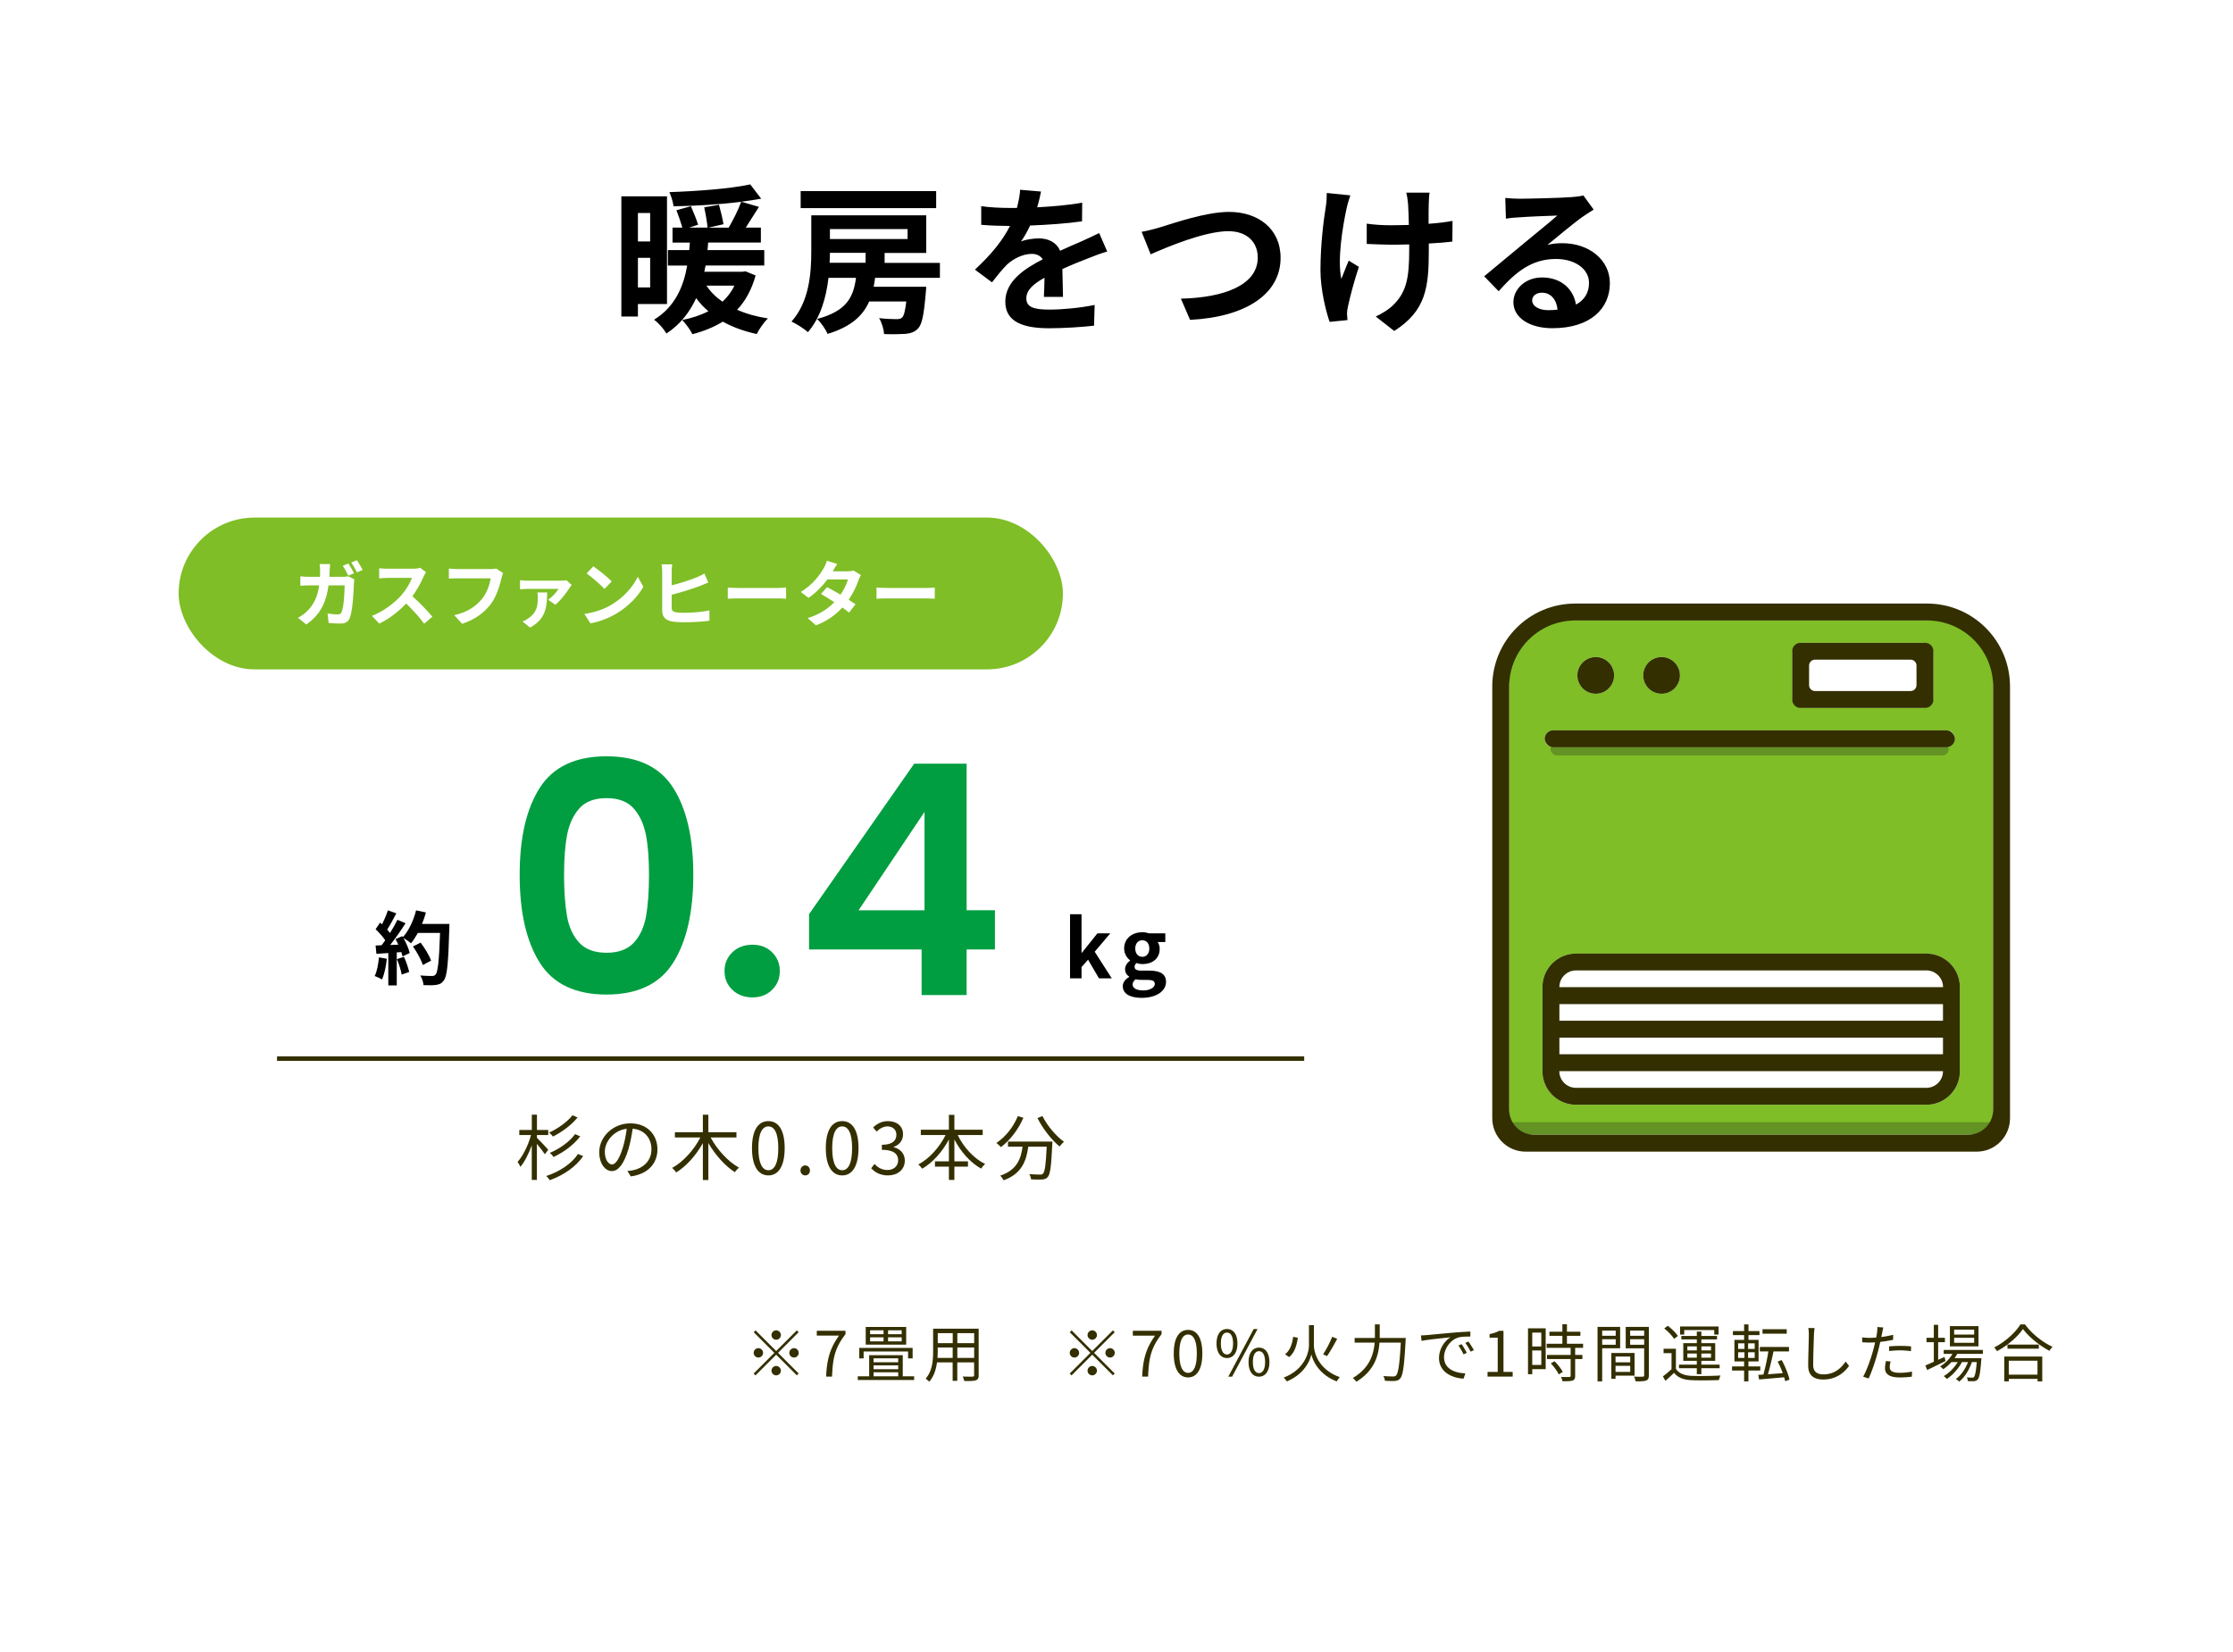 <svg id="_レイヤー_1" data-name="レイヤー 1" xmlns="http://www.w3.org/2000/svg" viewBox="0 0 500 370"><defs><filter id="drop-shadow-9" filterUnits="userSpaceOnUse"><feOffset/><feGaussianBlur result="blur" stdDeviation="14"/><feFlood flood-color="#def0d7" flood-opacity=".6"/><feComposite in2="blur" operator="in"/><feComposite in="SourceGraphic"/></filter><style>.cls-1{fill:#332f00}.cls-1,.cls-4,.cls-7,.cls-8{stroke-width:0}.cls-4{fill:#000}.cls-7{fill:#111224;isolation:isolate;opacity:.25}.cls-8{fill:#7fbe26}</style></defs><path fill="#fff" filter="url(#drop-shadow-9)" stroke-width="0" d="M0 0h500v370H0z"/><path class="cls-4" d="M142.84 68.08v2.81h-3.71V43.97h10.22v24.12h-6.52zm0-20.37v6.37h2.74v-6.37h-2.74zm2.74 16.66v-6.62h-2.74v6.62h2.74zm23.61-2.66c-.9 3.2-2.27 5.69-4.14 7.67 2.05.9 4.36 1.55 6.91 1.94-.9.83-1.98 2.41-2.52 3.49-2.84-.61-5.4-1.55-7.59-2.77-1.98 1.22-4.32 2.16-6.8 2.81-.43-.9-1.58-2.48-2.3-3.17 2.16-.43 4.14-1.08 5.87-1.98-1.04-.83-1.94-1.84-2.74-2.92-1.4 3.02-3.46 5.83-6.66 7.92-.58-1.01-1.76-2.38-2.77-3.09 4.75-2.92 6.62-7.52 7.42-12.13h-4.32v-3.46h4.79c.04-.58.07-1.15.14-1.69h-3.89v-3.35h2.2c-.32-1.12-.86-2.7-1.33-3.89l3.24-.9c.58 1.33 1.3 3.06 1.62 4.14l-2.02.65h4.14c-.11-1.19-.43-3.06-.76-4.54l3.31-.58c.4 1.4.83 3.24 1.01 4.36l-3.38.76h4.54c1.01-1.69 2.16-4.03 2.81-5.79-4.79.61-10.33.94-15.15 1.01-.11-.94-.54-2.3-.94-3.17 6.33-.22 13.68-.76 18.11-1.73l2.45 3.2c-1.37.25-2.88.47-4.46.68l3.96 1.15c-1.01 1.58-2.05 3.24-2.95 4.64h3.38v3.35h-11.81c-.04.58-.07 1.12-.14 1.69h12.71v3.46h-13.14c-.11.47-.18.94-.29 1.4h8.53l.68-.11 2.3.94zm-11.01 2.26c.9 1.37 2.09 2.56 3.6 3.6 1.08-1.01 2.02-2.2 2.66-3.6h-6.26zm37.76-1.76c-.07.68-.18 1.37-.32 2.02h11.77s-.04 1.01-.11 1.51c-.4 4.72-.83 6.95-1.73 7.85-.79.83-1.73 1.08-2.84 1.19-1.01.07-2.84.11-4.75.04-.07-1.08-.5-2.56-1.12-3.56 1.62.18 3.2.22 3.89.22.58 0 .94-.07 1.26-.36.4-.36.68-1.4.94-3.6h-8.31c-1.4 3.2-4.03 5.65-9.32 7.27-.4-1.01-1.48-2.56-2.34-3.35 6.62-1.76 8.13-4.86 8.71-9.21h-6.16c-.5 4.32-1.76 8.89-4.61 12.17-.79-.76-2.63-1.91-3.67-2.38 4.03-4.5 4.43-11.01 4.43-15.8v-7.99h25.74v8.42h-9.32v2.23h12.38v3.35h-14.51zm13.68-15.59h-30.34V42.8h30.34v3.82zm-23.79 10.01c0 .72-.04 1.48-.07 2.23h8.06v-2.23h-7.99zm0-5.33v2.23h17.39V51.3h-17.39zm47.91 15.16c.07-1.04.11-2.7.14-4.25-2.63 1.44-4.07 2.84-4.07 4.61 0 1.98 1.69 2.52 5.18 2.52 3.02 0 6.98-.4 10.12-1.04l-.14 4.64c-2.38.29-6.73.58-10.08.58-5.58 0-9.79-1.33-9.79-5.94s4.32-7.42 8.39-9.5c-.58-.9-1.51-1.22-2.48-1.22-2.02 0-4.21 1.15-5.58 2.45-1.08 1.08-2.09 2.38-3.31 3.92l-3.82-2.84c3.74-3.46 6.26-6.62 7.85-9.79h-.43c-1.44 0-4.07-.07-6.01-.25v-4.18c1.8.29 4.46.4 6.26.4h1.73c.43-1.62.68-3.06.72-4.07l4.68.4c-.18.86-.43 2.09-.86 3.53 3.35-.18 6.95-.47 10.08-1.04l-.04 4.18c-3.42.5-7.81.79-11.63.94-.58 1.26-1.3 2.56-2.05 3.6.94-.47 2.84-.72 4.03-.72 2.16 0 3.96.94 4.75 2.77 1.84-.86 3.35-1.48 4.82-2.12 1.37-.61 2.63-1.22 3.92-1.84l1.8 4.14c-1.15.29-3.02 1.01-4.25 1.51-1.58.61-3.6 1.4-5.79 2.41.04 1.98.11 4.61.14 6.23h-4.28zm26.25-15.62c2.77-.83 10.01-3.38 15.23-3.38 6.44 0 11.52 3.71 11.52 10.29 0 8.06-7.7 13.25-20.27 13.89l-2.05-4.75c9.65-.22 17.21-3.02 17.21-9.21 0-3.35-2.3-5.9-6.59-5.9-5.26 0-13.68 3.53-17.39 5.18l-2.02-5.04c1.3-.21 3.06-.68 4.36-1.08zm42.37-7.09c-.29.86-.68 2.12-.83 2.88-.86 3.96-2.12 11.41-1.19 15.84.47-1.08 1.08-2.81 1.66-4.1l2.27 1.4c-1.04 3.1-1.98 6.7-2.41 8.71-.14.54-.25 1.33-.25 1.73.04.36.07.97.11 1.48l-4 .4c-.76-2.16-2.05-7.13-2.05-11.55 0-5.83.72-11.34 1.19-14.22.18-1.01.22-2.2.22-3.1l5.29.54zm22.86 10.36c-1.44.18-3.28.32-5.29.43v1.48c0 8.42-.65 13.57-7.74 18.11l-4.14-3.24c1.37-.61 3.17-1.73 4.18-2.84 2.74-2.84 3.31-6.01 3.31-12.02v-1.29c-1.33.04-2.7.07-4 .07-1.55 0-3.74-.11-5.51-.18v-4.54c1.76.25 3.49.36 5.4.36 1.3 0 2.66-.04 4.03-.07-.04-1.98-.11-3.82-.18-4.79-.07-.76-.22-1.83-.4-2.45h5.22c-.14.79-.14 1.62-.18 2.41-.04.79-.04 2.63-.04 4.57 2.02-.14 3.89-.36 5.36-.65l-.04 4.64zm31.61-7.16c-.86.54-1.69 1.08-2.48 1.62-1.91 1.33-5.65 4.5-7.88 6.3 1.19-.32 2.2-.4 3.35-.4 6.05 0 10.65 3.78 10.65 8.96 0 5.62-4.28 10.08-12.89 10.08-4.97 0-8.71-2.27-8.71-5.83 0-2.88 2.63-5.54 6.41-5.54 4.39 0 7.06 2.7 7.6 6.08 1.94-1.04 2.92-2.7 2.92-4.86 0-3.2-3.24-5.36-7.38-5.36-5.47 0-9.04 2.92-12.85 7.23l-3.24-3.35c2.52-2.05 6.8-5.69 8.93-7.41 1.98-1.66 5.69-4.64 7.45-6.19-1.84.04-6.73.25-8.6.4-.97.04-2.09.14-2.92.29l-.14-4.64c1.01.11 2.23.18 3.24.18 1.87 0 9.5-.18 11.52-.36 1.48-.11 2.3-.25 2.74-.36l2.3 3.17zm-8.07 22.42c-.22-2.3-1.55-3.82-3.49-3.82-1.33 0-2.2.79-2.2 1.69 0 1.33 1.51 2.23 3.6 2.23.76 0 1.44-.04 2.09-.11z"/><rect class="cls-8" x="40" y="115.92" width="198" height="34" rx="17" ry="17"/><path d="M76.76 129.19c.4 0 .82-.03 1.22-.11l1.38.69c-.05.26-.11.66-.11.83-.06 1.73-.26 6.21-.94 7.84-.35.8-.96 1.22-2.06 1.22-.91 0-1.87-.06-2.66-.13l-.24-2.13c.78.13 1.62.22 2.24.22.51 0 .74-.18.91-.58.46-1.01.67-4.21.67-5.94h-3.6c-.59 4.24-2.11 6.74-4.98 8.77l-1.86-1.5c.67-.37 1.46-.9 2.1-1.55 1.49-1.47 2.29-3.28 2.64-5.71h-2.11c-.54 0-1.42.02-2.11.08v-2.11c.67.08 1.5.11 2.11.11h2.29c.02-.45.03-.91.03-1.39 0-.35-.05-1.09-.11-1.47h2.35c-.05.38-.08 1.06-.1 1.44-.02.5-.03.96-.06 1.42h3.01zm1.24-.25c-.32-.66-.82-1.6-1.25-2.22l1.26-.51c.4.58.96 1.6 1.26 2.19l-1.28.54zm1.91-3.48c.42.61 1.01 1.62 1.3 2.18l-1.28.56c-.32-.67-.85-1.6-1.28-2.21l1.26-.53zm15.5 2.69c-.13.18-.42.67-.56.99-.54 1.25-1.44 2.96-2.51 4.4 1.58 1.38 3.52 3.42 4.47 4.58l-1.83 1.58c-1.04-1.44-2.53-3.07-4.03-4.53-1.7 1.79-3.83 3.46-6.02 4.5l-1.65-1.73c2.58-.98 5.06-2.91 6.56-4.59 1.06-1.2 2.03-2.79 2.38-3.92h-5.43c-.67 0-1.55.1-1.89.11v-2.27c.43.06 1.41.11 1.89.11h5.63c.7 0 1.34-.1 1.67-.21l1.31.98zm17.24.19c-.14.32-.27.77-.35 1.12-.37 1.57-1.07 4.05-2.4 5.83-1.46 1.92-3.58 3.51-6.43 4.42l-1.75-1.92c3.17-.74 4.98-2.13 6.28-3.75 1.06-1.33 1.66-3.15 1.87-4.51h-7.46c-.72 0-1.49.03-1.9.06v-2.26c.48.05 1.39.13 1.92.13h7.39c.32 0 .83-.02 1.26-.13l1.57 1.01zm15.37 2.68c-.16.18-.38.48-.48.64-.56.9-2.05 2.91-3.19 3.79l-1.6-1.12c.91-.62 1.92-1.76 2.3-2.43h-6.95c-.53 0-1.07.03-1.66.1v-2.07c.5.08 1.14.13 1.66.13h7.43c.35 0 1.04-.03 1.3-.11l1.18 1.07zm-5.49 1.68c-.1 2.99-.1 5.81-3.84 7.86l-1.7-1.36c.42-.16.82-.35 1.3-.69 1.81-1.23 2.14-2.66 2.14-4.67 0-.38-.05-.8-.11-1.14h2.21zm14.45 2.7c2.72-1.62 4.82-4.07 5.83-6.23l1.25 2.26c-1.22 2.16-3.35 4.37-5.92 5.92-1.62.98-3.68 1.87-5.94 2.26l-1.34-2.11c2.5-.35 4.58-1.17 6.13-2.1zm0-5.18l-1.63 1.68c-.83-.9-2.83-2.64-4-3.46l1.5-1.6c1.12.75 3.2 2.42 4.13 3.38zm13.42 5.92c0 .69.32.86 1.02 1.01.48.06 1.14.1 1.86.1 1.68 0 4.26-.21 5.57-.56v2.34c-1.5.22-3.94.34-5.7.34-1.04 0-2-.06-2.69-.18-1.39-.26-2.19-1.01-2.19-2.4v-8.72c0-.35-.05-1.17-.13-1.67h2.37c-.08.5-.11 1.22-.11 1.67v3.03c1.91-.48 4.16-1.2 5.59-1.79.58-.24 1.12-.5 1.74-.86l.86 2.02c-.62.26-1.33.56-1.87.77-1.62.62-4.24 1.44-6.32 1.97v2.96zm12.56-4.55c.58.05 1.75.1 2.58.1h8.6c.74 0 1.46-.06 1.87-.1v2.51c-.38-.02-1.2-.08-1.87-.08h-8.6c-.91 0-1.99.03-2.58.08v-2.51zm29.81-2.8c-.18.3-.38.74-.53 1.14-.42 1.23-1.15 2.85-2.21 4.39.59.37 1.14.74 1.54 1.02l-1.46 1.87c-.38-.34-.9-.72-1.49-1.14-1.42 1.55-3.31 2.99-5.91 3.99l-1.86-1.62c2.83-.86 4.64-2.22 5.97-3.58-1.09-.7-2.18-1.36-2.99-1.83l1.36-1.52c.85.43 1.94 1.04 3.01 1.68.78-1.14 1.42-2.45 1.66-3.41h-4.59c-1.12 1.49-2.61 3.03-4.23 4.13l-1.73-1.33c2.82-1.73 4.31-3.92 5.11-5.31.24-.38.58-1.12.72-1.68l2.32.72c-.38.56-.8 1.3-.99 1.63l-.02.02h3.28c.5 0 1.04-.06 1.39-.18l1.63 1.01zm3.49 2.8c.58.05 1.75.1 2.58.1h8.6c.74 0 1.46-.06 1.87-.1v2.51c-.38-.02-1.2-.08-1.87-.08h-8.6c-.91 0-1.99.03-2.58.08v-2.51zM349.17 232.4h85.89v3.72h-85.89zm82.17-15.04h-78.46c-2.05 0-3.72 1.67-3.72 3.72v.03h85.89v-.03c0-2.05-1.67-3.72-3.72-3.72zm-82.17 7.53h85.89v3.72h-85.89zm0 15.04c0 2.05 1.67 3.71 3.72 3.71h78.46c2.05 0 3.72-1.67 3.72-3.71v-.03h-85.89v.03zm55.92-92.17h24.04v7.01h-24.04z" fill="#fff" stroke-width="0"/><path class="cls-8" d="M437.1 138.96h-89.98c-5.08 0-9.19 4.12-9.19 9.19v105.99H446.3V148.15c0-5.08-4.12-9.19-9.19-9.19zm-33.53 5.01h27.09c1.25 0 2.26 1.01 2.26 2.26v10.06c0 1.25-1.01 2.26-2.26 2.26h-27.09c-1.25 0-2.26-1.01-2.26-2.26v-10.06c0-1.25 1.01-2.26 2.26-2.26zm-32.17 3.23a4.113 4.113 0 014.71 4.71c-.26 1.73-1.68 3.15-3.41 3.41a4.109 4.109 0 01-4.71-4.71c.27-1.73 1.68-3.15 3.41-3.41zm-14.74 0a4.113 4.113 0 014.71 4.71c-.27 1.73-1.68 3.15-3.41 3.41a4.109 4.109 0 01-4.71-4.71c.27-1.73 1.68-3.15 3.41-3.41zm-8.9 16.37h88.08c1.05 0 1.89.85 1.89 1.89 0 1.05-.85 1.89-1.89 1.89h-88.08c-1.05 0-1.89-.85-1.89-1.89 0-1.05.85-1.89 1.89-1.89zm91.08 76.36c0 4.14-3.36 7.5-7.5 7.5h-78.46c-4.14 0-7.5-3.36-7.5-7.5v-18.85c0-4.14 3.36-7.5 7.5-7.5h78.46c4.14 0 7.5 3.36 7.5 7.5v18.85z"/><path class="cls-1" d="M431.34 213.58h-78.46c-4.14 0-7.5 3.36-7.5 7.5v18.85c0 4.14 3.36 7.5 7.5 7.5h78.46c4.14 0 7.5-3.36 7.5-7.5v-18.85c0-4.14-3.36-7.5-7.5-7.5zm3.72 26.35c0 2.05-1.67 3.71-3.72 3.71h-78.46c-2.05 0-3.72-1.67-3.72-3.71v-.03h85.89v.03zm0-3.81h-85.89v-3.72h85.89v3.72zm0-7.51h-85.89v-3.72h85.89v3.72zm0-7.51h-85.89v-.03c0-2.05 1.67-3.72 3.72-3.72h78.46c2.05 0 3.72 1.67 3.72 3.72v.03zm-77.75-65.72a4.11 4.11 0 100-8.22 4.11 4.11 0 000 8.22zm14.74 0a4.11 4.11 0 100-8.22 4.11 4.11 0 000 8.22zm58.98-11.41h-27.84c-1.04 0-1.89.84-1.89 1.89v10.81c0 1.04.84 1.89 1.89 1.89h27.84c1.04 0 1.89-.84 1.89-1.89v-10.81c0-1.04-.84-1.89-1.89-1.89zm-3.23 10.8h-21.39c-.73 0-1.33-.59-1.33-1.33v-4.36c0-.73.59-1.33 1.33-1.33h21.39c.73 0 1.33.59 1.33 1.33v4.36c0 .73-.59 1.33-1.33 1.33z"/><path class="cls-7" d="M337.93 251.35h109.48v2.79H337.93z"/><rect class="cls-7" x="347.18" y="166.39" width="89.16" height="2.79" rx="1.4" ry="1.4"/><path class="cls-1" d="M431.51 135.18h-78.8c-10.26 0-18.57 8.31-18.57 18.57v96.71c0 4.13 3.35 7.48 7.48 7.48h100.97c4.13 0 7.48-3.35 7.48-7.48v-96.71c0-10.26-8.31-18.57-18.57-18.57zm9.2 118.97h-97.19c-3.09 0-5.59-2.5-5.59-5.59v-94.81c0-8.16 6.62-14.78 14.78-14.78h78.8c8.16 0 14.78 6.62 14.78 14.78v94.81c0 3.09-2.5 5.59-5.59 5.59z"/><rect class="cls-1" x="345.87" y="163.57" width="91.87" height="3.79" rx="1.89" ry="1.89"/><path class="cls-4" d="M86.62 214.72c-.18 1.69-.56 3.49-1.08 4.65-.38-.23-1.17-.61-1.64-.77.52-1.06.81-2.67.95-4.18l1.76.31zm14.01-7.8s0 .72-.02.99c-.23 7.89-.49 10.73-1.24 11.69-.5.68-.97.88-1.73.99-.65.11-1.76.09-2.81.05-.04-.61-.32-1.55-.72-2.16 1.13.11 2.16.11 2.65.11.34 0 .54-.07.76-.31.54-.56.81-3.19 1.01-9.33h-4.97c-.49.88-.99 1.67-1.53 2.32-.36-.32-1.15-.86-1.69-1.19.63 1.13 1.21 2.47 1.4 3.37l-1.62.76c-.05-.29-.14-.61-.25-.97l-1.03.07v7.4h-1.89v-7.26l-2.67.18-.18-1.87 1.33-.05c.27-.34.56-.72.83-1.12-.52-.77-1.4-1.75-2.16-2.47l1.01-1.48c.14.13.29.25.43.38.5-.99 1.03-2.2 1.31-3.13l1.89.67c-.65 1.24-1.39 2.63-2.04 3.64.23.25.45.52.63.76.65-1.01 1.22-2.05 1.66-2.95l1.82.76c-1.01 1.58-2.27 3.42-3.44 4.88l1.82-.07c-.2-.43-.41-.86-.63-1.24l1.51-.67.13.22c1.33-1.42 2.39-3.73 2.97-6l2.2.47c-.23.88-.54 1.75-.88 2.58h6.14zm-10.17 7.38c.49 1.06.95 2.47 1.17 3.39l-1.69.59c-.14-.92-.61-2.38-1.06-3.47l1.58-.5zm4.21 1.84c-.34-1.13-1.28-2.86-2.2-4.16l1.71-.86c.94 1.24 1.96 2.9 2.34 4.03l-1.85.99z"/><path d="M120.86 176.45c3-4.7 7.98-7.06 14.94-7.06s11.94 2.35 14.94 7.06c3 4.7 4.5 11.21 4.5 19.51s-1.5 14.9-4.5 19.66c-3 4.75-7.98 7.13-14.94 7.13s-11.94-2.38-14.94-7.13-4.5-11.3-4.5-19.66 1.5-14.81 4.5-19.51zM144.62 187c-.46-2.42-1.37-4.4-2.74-5.94s-3.4-2.3-6.08-2.3-4.72.77-6.08 2.3c-1.37 1.54-2.28 3.52-2.74 5.94s-.68 5.41-.68 8.96.22 6.71.65 9.18c.43 2.47 1.34 4.46 2.74 5.98 1.39 1.51 3.43 2.27 6.12 2.27s4.73-.76 6.12-2.27c1.39-1.51 2.3-3.5 2.74-5.98.43-2.47.65-5.53.65-9.18s-.23-6.54-.68-8.96zm19.37 34.7c-1.18-1.13-1.76-2.53-1.76-4.21s.59-3.08 1.76-4.21c1.18-1.13 2.68-1.69 4.5-1.69s3.24.56 4.39 1.69c1.15 1.13 1.73 2.53 1.73 4.21s-.58 3.08-1.73 4.21-2.62 1.69-4.39 1.69-3.32-.56-4.5-1.69zm17.17-9.04v-7.92l23.54-33.7h11.74v32.83h6.34v8.78h-6.34v10.22h-10.08v-10.22h-25.2zm25.85-30.81l-14.76 22.03h14.76v-22.03z" fill="#009e41" stroke-width="0"/><path class="cls-4" d="M239.6 204.76h2.57v8.64h.07l3.49-4.36h2.88l-3.49 4.12 3.82 5.96h-2.86l-2.45-4.18-1.46 1.66v2.52h-2.57v-14.37zm11.8 16.15c0-.85.52-1.57 1.44-2.09v-.09c-.52-.34-.92-.86-.92-1.69 0-.76.52-1.46 1.12-1.89v-.07c-.68-.5-1.33-1.46-1.33-2.63 0-2.38 1.93-3.66 4.07-3.66.56 0 1.1.11 1.51.25h3.64v1.94h-1.73c.27.34.47.9.47 1.53 0 2.27-1.73 3.42-3.89 3.42-.4 0-.86-.09-1.3-.23-.29.23-.43.47-.43.86 0 .54.4.83 1.58.83h1.71c2.43 0 3.75.76 3.75 2.52 0 2.03-2.11 3.58-5.47 3.58-2.38 0-4.21-.81-4.21-2.59zm7.17-.54c0-.72-.59-.9-1.67-.9h-1.22c-.61 0-1.04-.05-1.4-.14-.45.36-.67.76-.67 1.17 0 .85.94 1.33 2.41 1.33s2.56-.67 2.56-1.46zm-1.22-7.92c0-1.19-.67-1.86-1.57-1.86s-1.58.67-1.58 1.86.7 1.85 1.58 1.85 1.57-.67 1.57-1.85z"/><path class="cls-1" d="M122 258.51c-.35-.54-1.14-1.55-1.78-2.32v8.08h-1.15v-7.75c-.69 1.89-1.6 3.71-2.54 4.82-.13-.34-.43-.82-.64-1.1 1.2-1.33 2.42-3.81 3.01-6.02h-2.62v-1.14h2.8v-3.43h1.15v3.43h2.53v1.14h-2.53v.62c.54.51 2.15 2.22 2.53 2.67l-.75.99zm8.58.43c-1.62 2.38-4.39 4.29-7.49 5.39-.16-.29-.5-.7-.78-.94 2.98-.96 5.68-2.75 7.11-4.93l1.17.48zm-1.25-8.66c-1.36 1.68-3.51 3.28-5.52 4.27-.18-.27-.54-.64-.85-.88 1.89-.86 4.07-2.38 5.23-3.89l1.14.5zm.59 4.23c-1.42 1.89-3.71 3.57-5.97 4.62-.19-.29-.53-.67-.85-.91 2.16-.9 4.45-2.5 5.67-4.21l1.15.5zm10.57 7.76c.5-.03.98-.11 1.36-.19 2.03-.45 4.02-1.95 4.02-4.69 0-2.4-1.52-4.37-4.21-4.59-.21 1.47-.51 3.07-.94 4.56-.98 3.25-2.24 4.93-3.71 4.93s-2.83-1.63-2.83-4.24c0-3.44 3.07-6.45 6.95-6.45s6.08 2.62 6.08 5.83-2.19 5.55-5.97 6.05l-.74-1.2zm-1.04-5.19c.4-1.31.71-2.82.88-4.27-3.04.38-4.9 2.99-4.9 5.12 0 2 .93 2.88 1.62 2.88s1.58-1.06 2.4-3.73zm19.67-2.32c1.44 2.71 3.94 5.43 6.34 6.75-.29.24-.7.69-.91 1.03-2.18-1.38-4.39-3.87-5.94-6.53v8.28h-1.23v-8.26c-1.52 2.72-3.71 5.19-5.97 6.56-.22-.32-.62-.77-.9-1.01 2.45-1.33 4.9-4.05 6.31-6.82h-5.7v-1.17h6.26v-3.92h1.23v3.92h6.29v1.17h-5.78zm9.26 2.39c0-4.08 1.42-6.05 3.67-6.05s3.65 1.99 3.65 6.05-1.42 6.11-3.65 6.11-3.67-2.03-3.67-6.11zm5.89 0c0-3.43-.9-4.87-2.22-4.87s-2.24 1.44-2.24 4.87.9 4.95 2.24 4.95 2.22-1.49 2.22-4.95zm4.97 5.01c0-.66.48-1.14 1.06-1.14s1.06.48 1.06 1.14-.48 1.1-1.06 1.1-1.06-.45-1.06-1.1zm5.67-5.01c0-4.08 1.42-6.05 3.67-6.05s3.65 1.99 3.65 6.05-1.42 6.11-3.65 6.11-3.67-2.03-3.67-6.11zm5.89 0c0-3.43-.9-4.87-2.22-4.87s-2.24 1.44-2.24 4.87.9 4.95 2.24 4.95 2.22-1.49 2.22-4.95zm4.27 4.51l.74-.96c.69.72 1.58 1.35 2.91 1.35s2.39-.83 2.39-2.18-.94-2.35-3.65-2.35v-1.12c2.42 0 3.25-.98 3.25-2.24 0-1.14-.77-1.86-1.99-1.89-.94.03-1.78.51-2.43 1.17l-.78-.93c.88-.82 1.92-1.41 3.28-1.41 1.97 0 3.41 1.06 3.41 2.95 0 1.42-.85 2.37-2.1 2.83v.06c1.39.32 2.5 1.38 2.5 2.98 0 2.1-1.68 3.34-3.76 3.34-1.84 0-2.99-.77-3.76-1.6zm19.36-7.46c1.33 2.74 3.63 5.28 6.15 6.5-.29.24-.7.71-.88 1.04-2.42-1.33-4.56-3.76-6-6.53v4.9h3.04v1.18h-3.04v2.98h-1.23v-2.98h-3.12v-1.18h3.12v-4.9c-1.47 2.77-3.63 5.19-5.99 6.55-.18-.29-.58-.74-.85-.96 2.43-1.26 4.75-3.86 6.1-6.59h-5.55v-1.18h6.29v-3.34h1.23v3.34h6.34v1.18h-5.6zm14.72-3.86c-1.15 2.69-3.01 5.07-5.03 6.58-.21-.26-.72-.7-1.01-.93 2.02-1.34 3.79-3.55 4.79-6l1.25.35zm6.5 5.33s-.02.42-.03.58c-.22 4.91-.46 6.75-1.01 7.36-.34.4-.67.5-1.23.56-.53.05-1.52.02-2.51-.03-.03-.35-.18-.83-.4-1.18 1.04.1 2.03.11 2.4.11.34 0 .53-.03.67-.21.42-.4.64-2 .83-6.03h-4.13c-.42 3.15-1.44 6.05-5.51 7.52-.16-.3-.5-.79-.77-1.04 3.76-1.25 4.64-3.79 5.01-6.48h-3.27v-1.15h9.94zm-2.23-5.71c1.04 2.15 3.09 4.55 4.82 5.76-.3.26-.75.72-.98 1.06-1.76-1.42-3.78-4-4.96-6.37l1.12-.45z"/><path fill="none" stroke="#332f00" stroke-miterlimit="10" d="M62.03 237.1h230"/><path d="M173.8 302.59l4.62-4.62.41.41-4.62 4.62 4.62 4.62-.41.41-4.62-4.62-4.64 4.64-.41-.41 4.64-4.64-4.62-4.62.41-.41 4.62 4.62zm-2.94.41c0 .57-.48 1.05-1.05 1.05s-1.05-.48-1.05-1.05.48-1.05 1.05-1.05 1.05.48 1.05 1.05zm2.94-2.94c-.57 0-1.05-.48-1.05-1.05s.48-1.05 1.05-1.05 1.05.48 1.05 1.05-.48 1.05-1.05 1.05zm0 5.88c.57 0 1.05.48 1.05 1.05s-.48 1.05-1.05 1.05-1.05-.48-1.05-1.05.48-1.05 1.05-1.05zm2.94-2.94c0-.57.48-1.05 1.05-1.05s1.05.48 1.05 1.05-.48 1.05-1.05 1.05-1.05-.48-1.05-1.05zm11.12-3.86h-4.97v-1.09h6.43v.77c-2.41 3.1-2.86 5.48-3.01 9.5h-1.33c.17-3.89.88-6.37 2.89-9.18zm16.83 9.11v.83h-12.62v-.83h2.55v-4.73h7.52v4.73h2.55zm-11.31-4.01h-.98v-2.35h11.95v2.35h-1.02v-1.55h-9.95v1.55zm9.53-3.08h-9.06v-3.96h9.06v3.96zm-8.08-2.34h3.01v-.88h-3.01v.88zm0 1.6h3.01v-.9h-3.01v.9zm.77 3.81v.88h5.52v-.88h-5.52zm5.52 1.57h-5.52v.87h5.52v-.87zm-5.52 2.45h5.52v-.9h-5.52v.9zm6.3-10.31h-3.05v.88h3.05v-.88zm0 1.58h-3.05v.9h3.05v-.9zm17.25 8.46c0 .67-.18.98-.63 1.16-.48.17-1.29.18-2.61.17-.04-.28-.21-.73-.35-1.01.98.04 1.93.03 2.18.03.28-.01.38-.1.38-.36v-2.84h-3.77v4.13h-1.04v-4.13h-3.5c-.21 1.55-.69 3.15-1.75 4.34-.15-.21-.57-.56-.8-.69 1.54-1.74 1.68-4.2 1.68-6.15v-5.04h10.2v10.39zm-5.83-3.85v-2.33h-3.35v.83c0 .46-.01.98-.06 1.5h3.4zm-3.34-5.55v2.24h3.35v-2.24h-3.35zm8.15 0h-3.77v2.24h3.77v-2.24zm0 5.55v-2.33h-3.77v2.33h3.77zm26.44-1.54l4.62-4.62.41.41-4.62 4.62 4.62 4.62-.41.41-4.62-4.62-4.64 4.64-.41-.41 4.64-4.64-4.62-4.62.41-.41 4.62 4.62zm-2.94.41c0 .57-.48 1.05-1.05 1.05s-1.05-.48-1.05-1.05.48-1.05 1.05-1.05 1.05.48 1.05 1.05zm2.94-2.94c-.57 0-1.05-.48-1.05-1.05s.48-1.05 1.05-1.05 1.05.48 1.05 1.05-.48 1.05-1.05 1.05zm0 5.88c.57 0 1.05.48 1.05 1.05s-.48 1.05-1.05 1.05-1.05-.48-1.05-1.05.48-1.05 1.05-1.05zm2.94-2.94c0-.57.48-1.05 1.05-1.05s1.05.48 1.05 1.05-.48 1.05-1.05 1.05-1.05-.48-1.05-1.05zm11.12-3.86h-4.97v-1.09h6.43v.77c-2.41 3.1-2.86 5.48-3.01 9.5h-1.33c.17-3.89.88-6.37 2.89-9.18zm4.19 4.01c0-3.57 1.25-5.29 3.21-5.29s3.19 1.74 3.19 5.29-1.25 5.35-3.19 5.35-3.21-1.78-3.21-5.35zm5.16 0c0-3-.78-4.26-1.95-4.26s-1.96 1.26-1.96 4.26.79 4.33 1.96 4.33 1.95-1.3 1.95-4.33zm4.42-2.25c0-2.06.92-3.24 2.34-3.24s2.34 1.18 2.34 3.24-.94 3.26-2.34 3.26-2.34-1.19-2.34-3.26zm3.7 0c0-1.65-.55-2.44-1.36-2.44s-1.37.78-1.37 2.44.56 2.46 1.37 2.46 1.36-.83 1.36-2.46zm4.62-3.24h.86l-5.69 10.67h-.86l5.69-10.67zm-1.15 7.41c0-2.06.92-3.24 2.33-3.24s2.34 1.18 2.34 3.24-.92 3.26-2.34 3.26-2.33-1.19-2.33-3.26zm3.7 0c0-1.64-.55-2.44-1.37-2.44s-1.36.8-1.36 2.44.55 2.46 1.36 2.46 1.37-.83 1.37-2.46zm10.93-3.77c0 1.6.99 5.43 5.81 7.14-.22.22-.53.67-.69.95-4.05-1.53-5.41-4.73-5.69-6.08-.27 1.36-1.54 4.45-5.49 6.08-.14-.21-.48-.64-.71-.85 4.69-1.79 5.66-5.62 5.66-7.24v-4.5h1.11v4.5zm-3.6-1.67c-.25 1.67-.71 3.36-1.96 4.31l-.9-.62c1.12-.84 1.6-2.35 1.82-3.91l1.04.21zm8.81.22c-.67 1.3-1.57 2.88-2.28 3.88l-.87-.41c.69-1.02 1.57-2.7 2.03-3.92l1.12.45zm15.36-.2s-.02.39-.03.55c-.31 5.74-.6 7.83-1.22 8.53-.32.39-.66.5-1.19.56-.49.04-1.39.01-2.24-.04-.01-.31-.14-.76-.35-1.06.95.08 1.85.1 2.2.1.29 0 .48-.04.64-.21.5-.48.81-2.45 1.08-7.38h-4.78c-.2 2.9-1.12 6.29-5.18 8.77-.17-.25-.55-.66-.8-.83 3.8-2.25 4.69-5.32 4.9-7.94h-4.48v-1.04h4.54v-3.03h1.08v3.03h5.83zm4.64-.62c.91-.08 3.53-.34 6.08-.56 1.51-.13 2.82-.2 3.74-.24v1.12c-.8 0-2 .01-2.72.22-1.97.63-3.17 2.75-3.17 4.38 0 2.7 2.52 3.56 4.78 3.64l-.41 1.18c-2.56-.11-5.49-1.48-5.49-4.58 0-2.16 1.3-3.92 2.58-4.68-1.22.14-5 .5-6.5.81l-.12-1.23c.53-.01.96-.04 1.23-.07zm9.01 3.97l-.71.34c-.32-.67-.73-1.4-1.15-1.98l.71-.31c.32.46.86 1.33 1.15 1.95zm1.6-.61l-.73.34c-.34-.67-.74-1.36-1.19-1.95l.7-.32c.34.46.88 1.32 1.22 1.93zm3.06 4.87h2.28v-7.66h-1.82v-.81c.91-.17 1.57-.41 2.13-.73h.98v9.2h2.06v1.06h-5.63v-1.06zm13.02-.61h-3.01v1.13h-.95v-10.27h3.96v9.13zm-3.01-8.19v3.11h2.03v-3.11h-2.03zm2.03 7.25v-3.24h-2.03v3.24h2.03zm7.58-3.82v1.58h1.62v.92h-1.62v3.75c0 .59-.15.9-.57 1.05-.43.15-1.13.17-2.27.17-.04-.28-.18-.7-.34-.97.87.03 1.64.03 1.86.01.24-.01.31-.07.31-.28v-3.74h-5.29v-.92h5.29v-1.58h-5.37v-.92h3.52v-1.78h-2.91v-.92h2.91v-1.67h1.02v1.67h3.01v.92h-3.01v1.78h3.61v.92h-1.78zm-4.61 3c.71.7 1.5 1.69 1.82 2.38l-.88.56c-.32-.69-1.06-1.72-1.78-2.47l.84-.48zm10.66-2.92v7.42h-1.04v-12.2h5.06v4.78h-4.02zm0-3.96v1.16h3.03v-1.16h-3.03zm3.03 3.17v-1.23h-3.03v1.23h3.03zm-.04 6.92v.7h-.94v-5.77h5.2v5.07h-4.26zm0-4.28v1.3h3.29v-1.3h-3.29zm3.29 3.45v-1.36h-3.29v1.36h3.29zm4.17.74c0 .66-.15 1.01-.62 1.19-.45.17-1.19.18-2.35.18-.04-.29-.21-.79-.36-1.06.85.04 1.71.03 1.96.01.24 0 .32-.08.32-.34v-6.01h-4.13v-4.79h5.18V308zm-4.19-10v1.16h3.14v-1.16h-3.14zm3.14 3.18v-1.25h-3.14v1.25h3.14zm7.12 5.39c.66 1.04 1.89 1.51 3.53 1.57 1.54.07 4.76.03 6.44-.08-.12.24-.29.71-.34 1.02-1.57.07-4.53.1-6.09.03-1.83-.07-3.1-.56-3.96-1.65-.62.6-1.26 1.19-1.95 1.79l-.55-1c.59-.43 1.3-1.02 1.93-1.61v-3.59h-1.78v-.98h2.76v4.5zm-.42-6.71c-.42-.7-1.36-1.67-2.21-2.34l.8-.59c.86.64 1.82 1.6 2.26 2.28l-.84.64zm5.09 6.57h-3.99v-.8h3.99v-.85h-3.03v-3.96h3.03v-.84h-3.46v-.78h3.46v-.97h1.02v.97h3.5v.78h-3.5v.84h3.1v3.96h-3.1v.85h4.09v.8h-4.09v1.33h-1.02v-1.33zm-2.83-7.53h-.92v-1.82h8.62v1.82h-.97v-1.02h-6.72v1.02zm.71 3.54h2.12v-.91h-2.12v.91zm2.12 1.63v-.94h-2.12v.94h2.12zm1.02-2.54v.91h2.16v-.91h-2.16zm2.16 1.6h-2.16v.94h2.16v-.94zm8.38 3.82v2.42h-.97v-2.42h-2.7v-.92h2.7v-1.12h-2.17v-4.83h2.17v-1.06h-2.51v-.91h2.51v-1.5h.98v1.5h2.46v.91h-2.46v1.06h2.26v4.83h-2.27v1.12h2.65v.92h-2.65zm-2.31-4.84h1.42v-1.25h-1.42v1.25zm0 2.01h1.42v-1.27h-1.42v1.27zm3.71-3.26h-1.48v1.25h1.48v-1.25zm0 1.99h-1.48v1.27h1.48v-1.27zm6.84 6.51c-.06-.27-.14-.57-.24-.9-2.02.18-4.12.36-5.62.49l-.17-1.04c.34-.01.71-.04 1.13-.06.41-1.42.87-3.53 1.12-5.18h-1.91v-1h6.53v1h-3.47c-.35 1.68-.81 3.67-1.25 5.11 1.02-.07 2.17-.15 3.32-.25-.31-.87-.71-1.79-1.15-2.58l.9-.35c.79 1.37 1.48 3.18 1.77 4.37l-.97.38zm.33-10.67h-5.42v-1h5.42v1zm6.24-1.25c-.07.45-.11.94-.14 1.39-.05 1.57-.17 4.85-.17 6.92 0 1.53.98 2.06 2.27 2.06 2.55 0 3.99-1.43 4.99-2.87l.77.97c-.94 1.32-2.73 3.05-5.79 3.05-1.99 0-3.36-.84-3.36-3.1 0-2.06.14-5.56.14-7.03 0-.5-.04-1-.12-1.4h1.41zm17.57 2.62c-.91.21-1.91.36-2.87.48-.12.6-.28 1.25-.43 1.83-.5 1.99-1.44 4.85-2.17 6.36l-1.23-.41c.83-1.43 1.81-4.24 2.33-6.21.12-.46.24-.97.35-1.47-.45.03-.87.04-1.26.04-.62 0-1.12-.03-1.61-.06l-.04-1.09c.66.08 1.16.1 1.67.1.46 0 .95-.03 1.48-.06.1-.5.17-.94.21-1.22.04-.39.07-.85.04-1.15l1.36.11c-.1.31-.2.83-.25 1.11l-.21 1.02c.9-.11 1.81-.28 2.65-.5v1.11zm-.54 4.86c-.13.46-.2.9-.2 1.25 0 .66.31 1.29 2.28 1.29.9 0 1.86-.11 2.71-.27l-.04 1.13c-.74.1-1.67.18-2.68.18-2.19 0-3.33-.67-3.33-2.04 0-.53.08-1.05.21-1.64l1.05.1zm-.35-3.38c.73-.07 1.64-.11 2.54-.11.8 0 1.65.03 2.39.11l-.03 1.06c-.7-.08-1.53-.17-2.34-.17-.87 0-1.71.06-2.56.15v-1.05zm12.65 3.27c-1.41.71-2.94 1.46-4.12 2.02l-.41-1.02c.53-.22 1.19-.5 1.9-.83v-4.38h-1.64v-.98h1.64v-2.91h.97v2.91h1.51v.98h-1.51v3.94l1.43-.64.22.92zm2.61-1.61c-.18.34-.38.67-.6.98h6.02s-.02.28-.04.42c-.21 2.89-.43 3.98-.83 4.38-.21.24-.46.31-.79.35-.31.01-.83.01-1.39-.01 0-.25-.1-.63-.24-.84.52.04.98.06 1.19.06.2 0 .32-.01.42-.15.24-.25.45-1.13.63-3.33h-1.09c-.56 1.67-1.65 3.47-2.86 4.38-.17-.21-.49-.45-.74-.6 1.13-.76 2.16-2.27 2.73-3.78h-1.36c-.74 1.44-2.12 2.97-3.4 3.78-.15-.22-.43-.48-.69-.64 1.16-.63 2.39-1.89 3.15-3.14h-1.42a9.63 9.63 0 01-1.82 1.6c-.14-.17-.5-.5-.71-.64 1.11-.66 2.12-1.65 2.77-2.8h-1.96v-.88h8.77v.88h-5.76zm4.76-1.67h-6.4v-4.53h6.4v4.53zm-.97-3.74h-4.48v1.11h4.48v-1.11zm0 1.83h-4.48v1.12h4.48v-1.12zm11.4-2.99c1.48 2.06 3.95 4.01 6.15 5-.25.24-.5.6-.69.9-2.17-1.13-4.62-3.1-5.93-4.89-1.15 1.71-3.42 3.7-5.81 4.97-.13-.24-.41-.6-.64-.83 2.44-1.23 4.78-3.36 5.87-5.16h1.05zm-4.67 7.18h8.52v5.57h-1.06v-.57h-6.43v.57h-1.02v-5.57zm7.75-2.67v.92h-7.02v-.92h7.02zm-6.73 3.61v3.12h6.43v-3.12h-6.43z" fill="#332f00" stroke-width="0"/></svg>